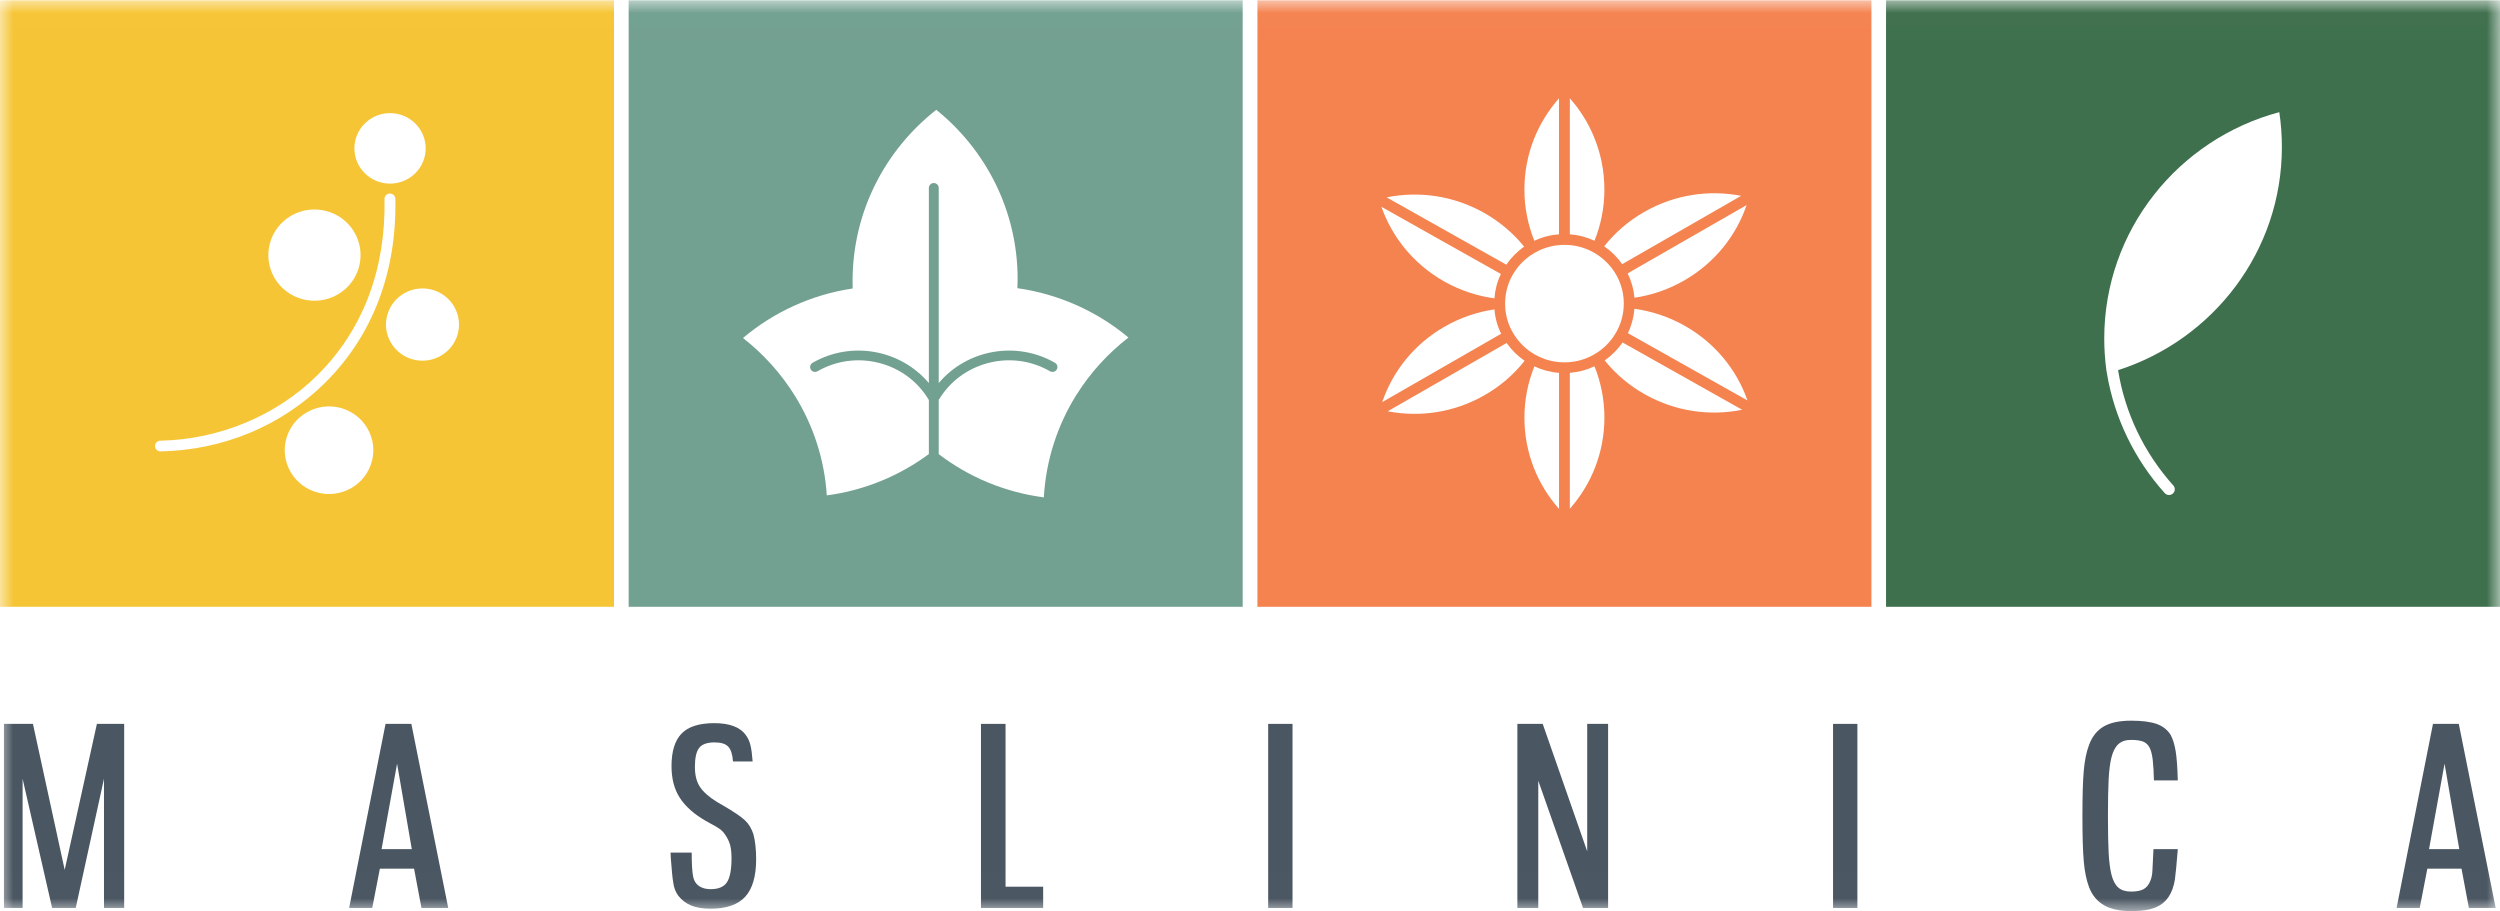 <svg width="96" height="35" viewBox="0 0 96 35" fill="none" xmlns="http://www.w3.org/2000/svg">
<mask id="mask0_4943_4397" style="mask-type:luminance" maskUnits="userSpaceOnUse" x="0" y="0" width="96" height="35">
<path d="M96 0.012H6.10352e-05V34.988H96V0.012Z" fill="white"/>
</mask>
<g mask="url(#mask0_4943_4397)">
<path d="M48.285 0.012V23.302H71.863V0.012H48.285ZM62.762 11.857C63.42 11.948 64.071 12.159 64.684 12.504C65.863 13.168 66.691 14.203 67.103 15.377L62.511 12.793C62.654 12.497 62.735 12.182 62.762 11.857ZM62.501 10.499L67.07 7.875C66.667 9.052 65.85 10.093 64.676 10.769C64.066 11.121 63.416 11.338 62.761 11.433C62.735 11.111 62.646 10.791 62.503 10.499H62.501ZM63.134 8.142C64.307 7.467 65.628 7.282 66.86 7.52L62.293 10.143C62.107 9.877 61.87 9.643 61.601 9.459C62.009 8.942 62.523 8.491 63.133 8.142H63.134ZM62.353 11.658C62.353 11.71 62.351 11.762 62.347 11.819C62.323 12.156 62.226 12.477 62.054 12.773C61.89 13.062 61.655 13.316 61.377 13.509C61.276 13.578 61.168 13.64 61.057 13.694C60.751 13.839 60.42 13.914 60.077 13.914C59.733 13.914 59.401 13.84 59.092 13.692C58.992 13.646 58.889 13.589 58.79 13.521C58.511 13.332 58.274 13.078 58.104 12.79C57.931 12.5 57.831 12.179 57.803 11.838C57.798 11.781 57.795 11.721 57.795 11.66C57.795 11.607 57.796 11.556 57.802 11.498C57.826 11.159 57.923 10.838 58.092 10.545C58.259 10.255 58.494 10.001 58.773 9.807C58.874 9.739 58.983 9.677 59.092 9.623C59.4 9.478 59.73 9.403 60.075 9.403C60.42 9.403 60.749 9.476 61.058 9.623C61.16 9.673 61.263 9.729 61.36 9.795C61.64 9.986 61.877 10.239 62.047 10.526C62.219 10.819 62.319 11.139 62.347 11.479C62.353 11.535 62.354 11.594 62.354 11.658H62.353ZM61.609 7.277C61.609 7.971 61.474 8.637 61.228 9.245C60.931 9.106 60.613 9.021 60.282 8.997V3.774C60.662 4.205 60.973 4.694 61.197 5.229C61.462 5.859 61.608 6.55 61.608 7.277H61.609ZM59.865 3.774V8.997C59.535 9.021 59.218 9.104 58.918 9.245C58.672 8.635 58.537 7.971 58.537 7.277C58.537 5.934 59.039 4.711 59.865 3.776V3.774ZM56.983 8.17C57.596 8.516 58.113 8.959 58.527 9.472C58.258 9.659 58.024 9.896 57.842 10.163L53.248 7.579C54.481 7.33 55.802 7.506 56.983 8.17ZM53.043 7.939L57.635 10.521C57.49 10.815 57.41 11.131 57.386 11.457C56.728 11.367 56.078 11.156 55.464 10.811C54.286 10.147 53.459 9.111 53.045 7.939H53.043ZM55.472 12.544C56.082 12.194 56.732 11.976 57.387 11.881C57.413 12.21 57.499 12.523 57.644 12.816L53.077 15.441C53.478 14.263 54.296 13.22 55.471 12.544H55.472ZM57.015 15.17C55.844 15.846 54.521 16.03 53.289 15.794L57.854 13.171C58.04 13.435 58.275 13.668 58.545 13.855C58.137 14.372 57.624 14.821 57.015 15.17ZM58.92 14.068C59.219 14.208 59.536 14.293 59.867 14.317V19.542C59.037 18.605 58.538 17.382 58.538 16.04C58.538 15.344 58.674 14.677 58.92 14.07V14.068ZM60.282 19.537V14.316C60.611 14.291 60.928 14.208 61.228 14.066C61.473 14.675 61.609 15.34 61.609 16.037C61.609 17.378 61.109 18.601 60.282 19.535V19.537ZM63.164 15.143C62.552 14.8 62.035 14.355 61.62 13.841C61.889 13.653 62.124 13.417 62.307 13.151L66.9 15.735C65.667 15.983 64.346 15.807 63.164 15.143Z" fill="#F48350"/>
<path d="M6.10352e-05 0.012V23.302H23.578V0.012H6.10352e-05ZM14.977 4.344C15.733 4.344 16.346 4.95 16.346 5.698C16.346 6.445 15.732 7.051 14.977 7.051C14.223 7.051 13.609 6.443 13.609 5.698C13.609 4.952 14.222 4.344 14.977 4.344ZM11.189 8.279C12.037 7.795 13.12 8.083 13.609 8.921C14.097 9.76 13.807 10.83 12.962 11.313C12.114 11.797 11.031 11.511 10.541 10.672C10.053 9.834 10.343 8.762 11.189 8.279ZM6.161 17.333C6.049 17.333 5.955 17.244 5.954 17.132C5.951 17.017 6.042 16.924 6.156 16.923C8.42 16.878 10.617 15.962 12.188 14.407C13.929 12.684 14.82 10.345 14.765 7.642C14.763 7.529 14.854 7.435 14.969 7.432H14.973C15.087 7.432 15.179 7.522 15.182 7.634C15.238 10.451 14.305 12.894 12.483 14.699C10.814 16.352 8.57 17.286 6.165 17.334H6.161V17.333ZM13.485 18.745C12.672 19.209 11.631 18.933 11.162 18.128C10.692 17.323 10.971 16.295 11.784 15.832C12.598 15.367 13.639 15.642 14.107 16.447C14.578 17.252 14.298 18.28 13.485 18.745ZM16.923 13.664C16.253 14.047 15.396 13.82 15.009 13.156C14.623 12.493 14.852 11.646 15.523 11.262C16.193 10.878 17.05 11.107 17.438 11.77C17.825 12.433 17.596 13.281 16.923 13.664Z" fill="#F6C536"/>
<path d="M24.14 0.012V23.302H47.719V0.012H24.14ZM41.344 15.146C40.615 16.306 40.166 17.654 40.083 19.099C38.575 18.902 37.194 18.314 36.047 17.438V15.357C36.468 14.653 37.141 14.15 37.94 13.941C38.749 13.727 39.595 13.84 40.319 14.255C40.41 14.309 40.528 14.278 40.579 14.188C40.632 14.098 40.602 13.984 40.511 13.931C39.009 13.07 37.123 13.433 36.047 14.71V7.216C36.047 7.113 35.961 7.028 35.858 7.028C35.755 7.028 35.668 7.113 35.668 7.216V14.71C34.59 13.433 32.704 13.07 31.204 13.931C31.113 13.984 31.082 14.098 31.134 14.188C31.186 14.278 31.303 14.309 31.394 14.255C32.118 13.84 32.964 13.729 33.773 13.941C34.577 14.15 35.248 14.654 35.668 15.36V17.436C34.545 18.267 33.205 18.83 31.749 19.023C31.659 17.623 31.22 16.315 30.516 15.185C29.989 14.339 29.317 13.593 28.53 12.979C29.703 11.992 31.15 11.315 32.743 11.078C32.739 10.982 32.739 10.886 32.739 10.79C32.739 8.125 33.995 5.753 35.953 4.217C37.86 5.754 39.077 8.095 39.077 10.717C39.077 10.834 39.073 10.951 39.068 11.066C40.679 11.295 42.145 11.969 43.333 12.961C42.547 13.569 41.873 14.308 41.346 15.146H41.344Z" fill="#72A091"/>
<path d="M72.424 0.012V23.302H96.002V0.012H72.424ZM81.334 14.214C81.6 15.861 82.333 17.392 83.457 18.644C83.536 18.734 83.53 18.873 83.437 18.952C83.395 18.988 83.343 19.009 83.292 19.009C83.229 19.009 83.169 18.983 83.126 18.935C81.959 17.634 81.194 16.049 80.906 14.34C80.898 14.293 80.889 14.243 80.882 14.195C80.831 13.804 80.803 13.406 80.803 12.999C80.803 8.841 83.652 5.341 87.525 4.307C87.591 4.743 87.624 5.192 87.624 5.649C87.624 9.651 84.985 13.042 81.334 14.214Z" fill="#3F704E"/>
<path d="M0.868 29.903V34.865H0.151V27.797H1.265L2.484 33.404L3.721 27.797H4.768V34.865H3.993V29.903L2.908 34.865H2.001L0.868 29.903Z" fill="#4A5662"/>
<path d="M15.899 33.357H14.587L14.294 34.865H13.407L14.805 27.797H15.796L17.212 34.865H16.184L15.9 33.357H15.899ZM14.652 32.607H15.813L15.248 29.325L14.652 32.607Z" fill="#4A5662"/>
<path d="M26.561 32.74C26.561 33.17 26.579 33.477 26.617 33.661C26.654 33.845 26.749 33.978 26.9 34.058C27.007 34.115 27.136 34.144 27.288 34.144C27.59 34.144 27.799 34.056 27.915 33.878C28.032 33.701 28.09 33.395 28.09 32.958C28.09 32.749 28.072 32.578 28.034 32.44C27.997 32.305 27.93 32.17 27.836 32.037C27.78 31.955 27.712 31.885 27.633 31.829C27.554 31.773 27.436 31.703 27.279 31.621L27.09 31.516C26.643 31.256 26.314 30.962 26.103 30.634C25.892 30.305 25.786 29.901 25.786 29.419C25.786 28.851 25.916 28.433 26.174 28.167C26.432 27.901 26.851 27.769 27.43 27.769C28.009 27.769 28.424 27.921 28.637 28.225C28.719 28.332 28.779 28.461 28.817 28.613C28.854 28.765 28.882 28.973 28.901 29.239H28.147C28.128 28.973 28.068 28.785 27.968 28.675C27.867 28.565 27.691 28.508 27.439 28.508C27.156 28.508 26.959 28.578 26.849 28.717C26.74 28.856 26.684 29.1 26.684 29.448C26.684 29.763 26.748 30.02 26.878 30.216C27.007 30.413 27.225 30.605 27.534 30.796L27.779 30.938C28.181 31.172 28.457 31.359 28.605 31.498C28.754 31.638 28.862 31.818 28.932 32.039C29.001 32.298 29.036 32.618 29.036 32.997C29.036 33.648 28.896 34.127 28.616 34.435C28.335 34.741 27.894 34.894 27.289 34.894C26.987 34.894 26.737 34.853 26.539 34.771C26.341 34.689 26.175 34.562 26.043 34.392C25.943 34.253 25.878 34.088 25.854 33.898C25.824 33.728 25.792 33.412 25.759 32.95L25.75 32.741H26.562L26.561 32.74Z" fill="#4A5662"/>
<path d="M38.613 27.797V34.049H40.057V34.865H37.669V27.797H38.613Z" fill="#4A5662"/>
<path d="M49.633 27.797V34.865H48.698V27.797H49.633Z" fill="#4A5662"/>
<path d="M58.267 27.797H59.24L60.949 32.692V27.797H61.751V34.865H60.788L59.07 29.98V34.865H58.267V27.797Z" fill="#4A5662"/>
<path d="M71.324 27.797V34.865H70.389V27.797H71.324Z" fill="#4A5662"/>
<path d="M83.628 32.607C83.584 33.157 83.547 33.549 83.515 33.783C83.426 34.321 83.186 34.671 82.797 34.835C82.572 34.936 82.249 34.987 81.834 34.987C81.42 34.987 81.052 34.912 80.792 34.76C80.53 34.608 80.339 34.377 80.22 34.068C80.12 33.802 80.052 33.474 80.017 33.081C79.982 32.689 79.965 32.107 79.965 31.336C79.965 30.564 79.982 29.983 80.017 29.59C80.052 29.198 80.119 28.87 80.22 28.604C80.339 28.281 80.527 28.046 80.782 27.897C81.037 27.749 81.388 27.674 81.834 27.674C82.256 27.674 82.585 27.717 82.82 27.801C83.057 27.887 83.233 28.027 83.354 28.223C83.442 28.387 83.506 28.598 83.547 28.854C83.588 29.11 83.614 29.481 83.627 29.968H82.711C82.704 29.659 82.689 29.392 82.664 29.171C82.639 28.974 82.601 28.824 82.55 28.721C82.499 28.616 82.424 28.539 82.324 28.488C82.205 28.437 82.04 28.412 81.834 28.412C81.626 28.412 81.461 28.467 81.342 28.578C81.222 28.69 81.134 28.862 81.077 29.096C81.027 29.298 80.992 29.567 80.973 29.902C80.955 30.238 80.945 30.715 80.945 31.334C80.945 31.954 80.955 32.439 80.973 32.772C80.992 33.104 81.027 33.372 81.077 33.573C81.134 33.807 81.222 33.976 81.342 34.081C81.461 34.186 81.626 34.237 81.834 34.237C82.04 34.237 82.201 34.206 82.315 34.143C82.428 34.08 82.513 33.975 82.57 33.83C82.621 33.716 82.649 33.573 82.654 33.403L82.693 32.606H83.628V32.607Z" fill="#4A5662"/>
<path d="M94.522 33.357H93.21L92.917 34.865H92.029L93.426 27.797H94.418L95.834 34.865H94.805L94.522 33.357ZM93.275 32.607H94.436L93.871 29.325L93.275 32.607Z" fill="#4A5662"/>
</g>
</svg>
